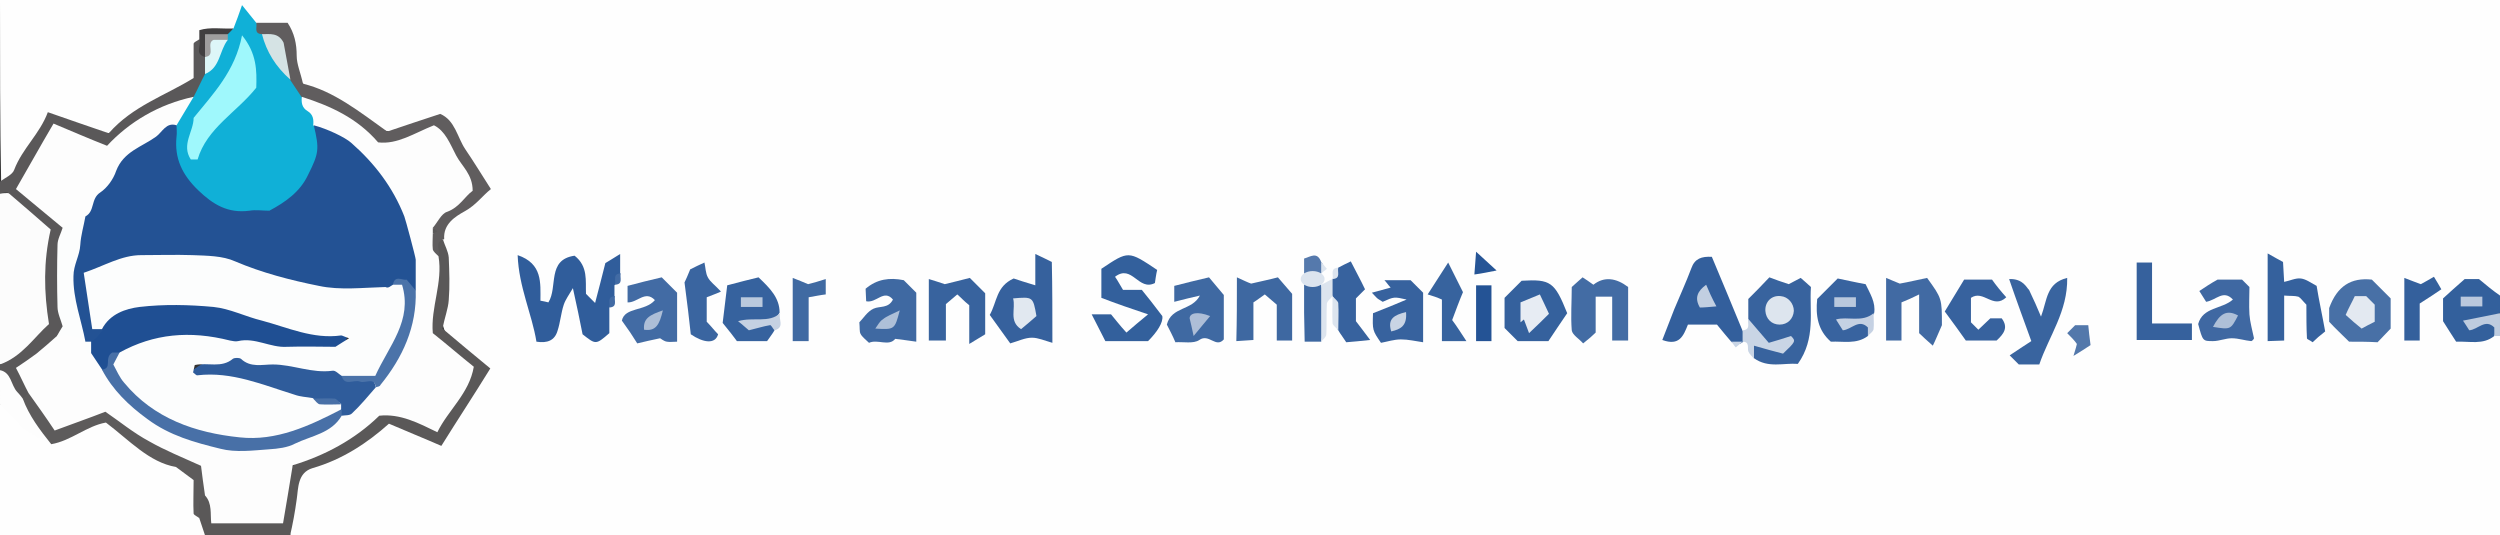 <?xml version="1.0" encoding="utf-8"?>
<!-- Generator: Adobe Illustrator 24.1.3, SVG Export Plug-In . SVG Version: 6.00 Build 0)  -->
<svg version="1.1" id="Слой_1" xmlns="http://www.w3.org/2000/svg" xmlns:xlink="http://www.w3.org/1999/xlink" x="0px" y="0px"
	 viewBox="0 0 439 94" style="enable-background:new 0 0 439 94;" xml:space="preserve">
<rect x="0" y="0" width="439" height="94" fill="#333333" stroke="none"/>
<style type="text/css">
	.st0{fill:#FEFEFE;}
	.st1{fill:#FCFCFC;}
	.st2{fill:#5A5858;}
	.st3{fill:#5A5859;}
	.st4{fill:#33609C;}
	.st5{fill:#FDFDFD;}
	.st6{fill:#BECCDF;}
	.st7{fill:#10B0D7;}
	.st8{fill:#305D9B;}
	.st9{fill:#605D5E;}
	.st10{fill:#38639E;}
	.st11{fill:#335F9C;}
	.st12{fill:#36619D;}
	.st13{fill:#35619D;}
	.st14{fill:#39649F;}
	.st15{fill:#436CA4;}
	.st16{fill:#426BA4;}
	.st17{fill:#416AA3;}
	.st18{fill:#3F69A2;}
	.st19{fill:#4870A6;}
	.st20{fill:#37629E;}
	.st21{fill:#3E68A1;}
	.st22{fill:#38639F;}
	.st23{fill:#36629E;}
	.st24{fill:#3F68A2;}
	.st25{fill:#3A65A0;}
	.st26{fill:#37639E;}
	.st27{fill:#34609C;}
	.st28{fill:#406AA2;}
	.st29{fill:#245395;}
	.st30{fill:#C9D5E5;}
	.st31{fill:#5378AB;}
	.st32{fill:#DCE4EE;}
	.st33{fill:#C5D1E3;}
	.st34{fill:#C5D1E2;}
	.st35{fill:#413F40;}
	.st36{fill:#5579AC;}
	.st37{fill:#265596;}
	.st38{fill:#5D5B5B;}
	.st39{fill:#FCFDFD;}
	.st40{fill:#DDF6F8;}
	.st41{fill:#BAC8DD;}
	.st42{fill:#235294;}
	.st43{fill:#9FF8FC;}
	.st44{fill:#D5E3E4;}
	.st45{fill:#9F9E9E;}
	.st46{fill:#DDE5EE;}
	.st47{fill:#C2CFE1;}
	.st48{fill:#E1E8F0;}
	.st49{fill:#ADBED7;}
	.st50{fill:#AEC0D8;}
	.st51{fill:#E3E9F1;}
	.st52{fill:#C9D4E4;}
	.st53{fill:#E7ECF3;}
	.st54{fill:#B9C8DD;}
	.st55{fill:#BAC9DD;}
	.st56{fill:#1F4F93;}
	.st57{fill:#2F5C9B;}
	.st58{fill:#4870A7;}
	.st59{fill:#4B73A9;}
</style>
<g>
	<g>
		<path class="st0" d="M439,59c0,11.7,0,23.3,0,35c-129.3,0-258.7,0-388,0c-1.4-7.5,0.4-11.4,6.9-14.3c3.6-1.7,6.7-4.3,10.1-5.9
			c3.3-0.2,5.8,2,9.1,2.1c3.1-2.9,4.6-7,6.8-10.3c0-0.7,0-1.1-0.2-1.2c-5.9-3.6-7.3-8.8-6-15.3c0.5-2.2-0.1-4.6-0.5-6.9
			c0-4.6,4.8-5.6,7-9c-1.5-3.8-4-7.3-6.6-11.4c-6.1,2.4-11.5,1.9-17.3-2.1C55,16,49.3,13.7,50.5,6.7c-2.1-1.8-3.9-1.3-5.4-1.9
			c-1.6-0.5-2-1.9-2.7-3.2c0.7,1.6,0.1,2.8-1.1,3.8c-1.6,1.2-4.2,0.1-5.3,2.4c0.3,7.4-5.9,8.8-10.4,12.3c-5.2,4-10,4.7-15.3,1.5
			c-2.9,1.8-3.9,4.5-5.4,6.8c-1.2,1.7-1.9,4-4.7,3.6C0,21.3,0,10.7,0,0c146.3,0,292.7,0,439,0c0,17.3,0,34.7,0,52
			c-2.1,0.9-3.1-1.6-5.1-1.4c-4.1,2.3-4.3,2.9-1.9,7.6c1.9,1,3.8,0.1,5.8,0.2C438.2,58.5,438.7,58.7,439,59z"/>
		<path class="st0" d="M36,94c-12,0-24,0-36,0c0-7.7,0-15.3,0-23c2.2-0.6,3.1,1.2,4.3,2.4c1.5,1.5,2.8,3.2,5.2,3.1
			c3.2-0.7,5.9-3.1,9.8-2.8c4.2,2.5,8.2,5.9,13.1,8c3.7,1.6,2.5,5.7,3.5,8.7C36.1,91.6,36.7,92.8,36,94z"/>
		<path class="st1" d="M0,64c0-10,0-20,0-30c5.1-0.8,6.6,3.7,9.7,5.8c-0.4,5.2-0.4,10-0.3,14.8C9.4,59.3,5.1,63.5,0,64z"/>
		<path class="st2" d="M36,94c-0.3-1-0.7-2-1-3c-0.6-1.5-1.2-3,0.5-4.2c2.2,0.2,2.3,2.8,4.4,3.6c2.4,0.4,5.1,0.7,8.4-0.6
			c0.1-6.9,4.8-10.1,10.6-13c5.5-2.8,10.2-7.4,16.5-2.9c3.1-2.5,4.8-5,5.4-8c-0.1-0.5-0.1-0.7-0.2-0.8c-7.4-5.4-5.6-13-5-20.3
			c0.4-1.2,0.3-2.8,2.2-2.7c0.3,1,0.9,2,1,3.1c0.1,2.5,0.2,5,0,7.5c-0.1,1.5-0.7,3-1.1,5c2.7,2.3,5.5,4.6,8.4,7
			c-2.9,4.7-5.8,9.1-8.6,13.6c-3.2-1.4-6.2-2.6-9.2-3.9c-3.8,3.4-8.2,6.3-13.4,7.8c-2.7,0.8-2.5,3.6-2.8,5.5
			c-0.3,2.2-0.7,4.4-1.2,6.5C46,94,41,94,36,94z"/>
		<path class="st3" d="M0,64c3.9-1.4,6-4.8,8.6-7.1c-0.9-5.6-1-10.9,0.3-16.6c-2.3-2-4.8-4.2-7.4-6.4c-0.3-0.2-1,0-1.5,0
			c0-0.7,0-1.3,0-2c0.9-0.7,2.2-1.2,2.5-2.1c1.4-3.7,4.5-6.3,5.9-10.1c3.7,1.3,7.2,2.5,10.7,3.7c4.2-4.8,9.9-6.6,14.9-9.7
			c0-2.1,0-4,0-6c0-0.3,0.6-0.5,1-0.8c1.1,0.8,1.3,2,1.7,3.1c0.3,1,0.3,1.9,0.2,2.9c-0.4,1.7-1.2,3.2-2.6,4.4
			c-5.5,2.3-10.7,5.1-14.9,8.7c-3.6,0.3-5.9-2.4-9.2-2c-2.6,2-3.6,5.2-5.2,8.1c1.4,3.5,5.8,4.6,6.5,8.5c-0.7,5.9,0.5,11.8-0.3,17.7
			c-1.5,2.6-4.2,4-5.9,6.1c-0.8,1.7,0.4,3.1,0.1,4.5c-0.2,0.7-0.7,1.2-1.5,1.3C1,69.9,1.5,66.7,0,65C0,64.7,0,64.3,0,64z"/>
		<path class="st4" d="M438,59c-2,1.6-4.3,0.9-6.7,1c-0.7-1.1-1.5-2.3-2.3-3.6c0-1.2,0-2.5,0-4c1.1-1,2.3-2.1,3.8-3.4
			c0.6,0,1.5,0,2.5,0c1.2,1,2.4,2,3.7,2.9c0,1,0,2,0,3c-1,1.2-2.4,1.5-3.9,1.6c-0.7,0,0.3,0.8,0.1,0.2c-0.1-0.2,0.1-0.2,0.4-0.2
			C437.2,56.5,439.2,56.2,438,59z"/>
		<path class="st5" d="M0,65c2,0.4,1.9,2.6,3,3.8c0.4,0.4,0.7,0.8,1,1.2c2.6,2.1,4.7,4.5,5,8c-1.1-0.3-4.5-2.4-5-2.9
			c-1.3-1.4-2.7-2.7-4-4.1C0,69,0,67,0,65z"/>
		<path class="st6" d="M438,59c0-0.5,0-1,0-1.5c-1.6-1.6-2.9,0.4-4.4,0.5c-0.4-0.6-0.8-1.3-1.1-1.7c1.9-0.4,4.2-0.8,6.5-1.3
			c0,1.3,0,2.7,0,4C438.7,59,438.3,59,438,59z"/>
		<path class="st7" d="M34,17c0.7-1.3,1.3-2.7,2-4c1.2-1.8,1.5-4,2.7-5.9c0.2-0.4,0.4-0.7,0.7-1.1C39.9,5.6,40.5,5.4,41,5
			c0.5-1.3,1-2.6,1.5-4.1C43.4,2,44.2,3,45,4c0.6,0.7,1.3,1.2,1.8,2c1.3,2.7,3,5.1,4.8,7.5c0.6,1.3,1.5,2.4,2.3,3.5
			c1,1.7,2.2,3.4,2.5,5.4c1.5,6-1.1,10.4-5.7,13.8c-4.1,3-8.9,3.1-13.2,0.7c-5.4-3-8.7-7.6-7.6-14.4C30.2,20,31.9,18.3,34,17z"/>
		<path class="st8" d="M107,54c0,1.5,0,3,0,4.5c-2.4,2.1-2.4,2-4.7,0.2c-0.5-2.5-1-5-1.7-8.1c-0.7,1.2-1.3,2-1.6,2.9
			c-0.5,1.5-0.6,3.1-1.1,4.6c-0.5,1.7-1.8,2.2-3.7,1.9c-0.8-4.9-3.1-9.6-3.3-15.2c4.4,1.5,4,4.9,4,8c0.6,0.1,1,0.2,1.4,0.3
			c1.7-2.7-0.3-7.5,4.6-8.2c2.4,1.9,1.9,4.4,2,6.7c0.5,0.5,1,1,1.6,1.6c0.6-2.2,1.1-4.3,1.8-7c0.3-0.2,1.2-0.7,2.6-1.6
			c0,1.6,0,2.6,0,3.5c-0.6,0.5-0.4,1.5-1,2c0,0.7,0,1.3,0,2C107.4,52.5,107.6,53.5,107,54z"/>
		<path class="st9" d="M46,6c-1.5-0.1-0.8-1.2-1-2c1.8,0,3.7,0,5.5,0c1.2,1.8,1.6,3.7,1.6,5.8c0,1.5,0.7,3,1.1,4.9
			c5.4,1.3,9.9,4.9,14.8,8.4c2.9-1,6-2,9.3-3.1c2.6,1.1,3,4.1,4.4,6.2c1.5,2.2,2.9,4.5,4.5,7c-1.5,1.2-2.6,2.8-4.6,3.9
			C80,38,77.8,39.3,78,42c-1.9,0.5-0.6,2-1,3c-2.5-0.1-1.8-1.8-1.7-3.3c0.2-0.4,0.5-0.8,0.9-1c-0.3-0.4-0.5-0.8-0.6-1.2
			c0.5-3.3,4.6-3.8,5.5-7c-0.6-3.1-2.5-5.8-5.1-8.6c-9.9,5.8-15.7-3-23-6.8c-0.7-1-1.3-2-2-3C49.3,11.4,49,7.8,46,6z"/>
		<path class="st10" d="M307,56c0-1.2,0-2.3,0-3.5c1.2-1.2,2.3-2.3,3.7-3.8c1,0.4,2.2,0.8,3.4,1.2c0.6-0.3,1.3-0.7,2.1-1.1
			c0.5,0.4,1,0.9,1.8,1.6c-0.3,4.3,0.9,9-2.3,13.5c-2.5-0.2-5.2,0.8-7.7-1c-1-3.5,1.3-2.5,3.2-2.4C308.4,60.3,307.6,58.2,307,56z"/>
		<path class="st4" d="M202.8,49.7c-2.9,1.5-4-3.4-7-1.1c0.5,0.7,0.9,1.5,1.4,2.3c1.1,0,2.1,0,3.3,0c1,1.2,2,2.5,3.6,4.6
			c0.2,1.1-0.9,2.8-2.5,4.4c-2.3,0-4.8,0-7.5,0c-0.7-1.4-1.5-2.9-2.4-4.7c1.2,0,2,0,3.4,0c0.6,0.7,1.5,1.9,2.7,3.2
			c1.3-1.1,2.3-2,3.8-3.2c-3-1-5.6-1.9-8.2-2.9c0-1.9,0-3.5,0-5.1c4.8-3.2,4.7-3.2,9.8,0.2C203,48.2,202.9,49.1,202.8,49.7z"/>
		<path class="st11" d="M304,60c-0.8-0.9-1.5-1.8-2.5-3c-0.8,0-1.7,0-2.7,0c-0.8,0-1.6,0-2.4,0c-0.8,2-1.5,3.8-4.5,2.7
			c0.7-1.8,1.4-3.6,2.1-5.4c1-2.4,2.1-4.8,3-7.2c0.6-1.7,1.8-2.1,3.6-2c1.8,4.3,3.6,8.6,5.4,13c0.6,0.7,0.6,1.3,0,2
			C305.3,60.6,304.7,60.6,304,60z"/>
		<path class="st12" d="M184.8,60.2c-1.4-0.4-2.5-0.9-3.6-0.9c-1.2,0-2.4,0.6-3.8,1c-1.3-1.8-2.5-3.5-3.6-5c1.3-2.3,1.1-5,4.2-6.4
			c0.8,0.3,2.2,0.7,3.8,1.2c0-1.7,0-3.3,0-5.5c1.3,0.6,2.1,1,2.9,1.4C184.8,50.6,184.8,55,184.8,60.2z"/>
		<path class="st13" d="M405,53.5c-0.7-0.7-1-1.2-1.4-1.4c-0.7-0.2-1.5-0.1-2.5-0.2c0,2.7,0,5.1,0,7.9c-1,0-1.9,0.1-2.9,0.1
			c0-5.1,0-10,0-15.4c1.1,0.6,1.9,1.1,2.7,1.5c0.1,1.2,0.1,2.3,0.2,3.5c1-0.2,2-0.7,2.9-0.6c0.9,0.1,1.7,0.7,2.8,1.3
			c0.4,2.5,1,5.2,1.5,8c-0.9,0.7-1.6,1.3-2.2,1.9c-0.5-0.4-1-0.5-1-0.7C405,57.5,405,55.5,405,53.5z"/>
		<path class="st14" d="M358.1,64c-1.7,0-2.7,0-3.6,0c-0.5-0.5-1-1-1.6-1.6c1.3-0.9,2.6-1.7,3.8-2.5c-1.3-3.6-2.6-7.1-3.9-10.9
			c2.5-0.1,3.1,1.6,3.5,1.9c0.9,1.9,1.4,3,2.1,4.7c1.1-2.9,0.9-5.9,4.6-6.8C363.1,54.7,359.8,59,358.1,64z"/>
		<path class="st15" d="M276,50.4c0.8-0.7,1.2-1.1,1.9-1.7c0.6,0.4,1.1,0.7,1.9,1.3c1.9-1.5,4-1.2,6.1,0.4c0,3.1,0,6.2,0,9.4
			c-0.9,0-1.6,0-2.8,0c0-2.4,0-5,0-7.7c-1.1,0-1.9,0-2.9,0c0,1.9,0,4,0,6.3c-0.6,0.6-1.2,1.1-2.2,1.9c-0.7-0.8-1.9-1.5-2-2.3
			C275.8,55.5,276,53,276,50.4z"/>
		<path class="st16" d="M116.2,48.7c1.2,1.2,1.9,1.9,2.7,2.7c0,2.7,0,5.4,0,8.6c-0.6,0-1.3,0.1-1.8,0c-0.6-0.1-1.1-0.6-1.2-0.6
			c-1.5,0.3-2.7,0.6-4,0.9c-0.8-1.3-1.6-2.5-2.7-4c0.5-2.4,4.1-1.6,5.8-3.6c-1.7-1.8-3.1,0.5-4.8,0.4c0-0.9,0-1.7,0-2.9
			C112,49.7,114.1,49.2,116.2,48.7z"/>
		<path class="st17" d="M337,58.5c0-2,0-4.1,0-6.8c-1.2,0.6-2.1,1-3.1,1.4c0,2.3,0,4.4,0,6.7c-0.9,0-1.7,0-2.7,0c0-3.5,0-7,0-11
			c0.9,0.4,1.7,0.7,2.4,1c1.7-0.3,3.3-0.7,4.8-1c2.6,3.6,2.6,3.6,2.6,8.3c-0.8,1.8-1.1,2.6-1.6,3.6C338.3,59.7,337.7,59.2,337,58.5z
			"/>
		<path class="st18" d="M152.1,52.9c0-0.7-0.1-1.5-0.1-2.2c2-1.7,4.2-2,6.7-1.5c0.7,0.7,1.4,1.4,2.2,2.2c0,2.6,0,5.4,0,8.6
			c-1.2-0.2-2.3-0.3-3.7-0.5c-1.1,1.4-3.1,0-4.6,0.7c-0.6-0.6-1.2-1-1.5-1.6c-0.2-0.4-0.1-1-0.2-2c0.7-0.7,1.4-1.9,2.5-2.4
			c1.1-0.5,2.6,0,3.4-1.6C155.2,50.7,153.9,53.3,152.1,52.9z"/>
		<path class="st18" d="M210.7,51.9c-1.4,0.3-2.9,0.7-4.5,1.1c0-0.9,0-1.7,0-2.8c1.9-0.5,4-1,6.1-1.5c0.9,1.1,1.7,2,2.6,3.1
			c0,2.4,0,5.1,0,7.8c-1.4,1.6-2.6-1.1-4.3,0.1c-1,0.7-2.8,0.3-4.2,0.4c-0.5-1.2-1-2.1-1.5-3.1C205.7,53.8,209.3,54.6,210.7,51.9z"
			/>
		<path class="st19" d="M412.5,60c-1.2-1.2-2.4-2.3-3.5-3.5c0-1,0-2,0-2.4c1.4-3.9,3.9-5.4,7.5-5c1,1,2.1,2.1,3.3,3.3
			c0,1.6,0,3.4,0,5.3c-0.7,0.7-1.5,1.6-2.3,2.4C415.8,60,414.2,60,412.5,60z"/>
		<path class="st20" d="M247.7,49.2c0.9,0.9,1.6,1.6,2.2,2.2c0,2.9,0,5.6,0,8.7c-1.4-0.2-2.6-0.5-3.9-0.5c-1.2,0-2.4,0.4-3.5,0.6
			C241,58,241,58,241.1,55c1.8-0.7,3.8-1.5,5.9-2.4c-2.2-0.5-2.2-0.5-4.2,0.4c-0.3-0.2-0.5-0.3-0.8-0.5c-0.3-0.2-0.5-0.5-1.1-1.1
			c1.1-0.3,2.2-0.6,3.3-0.9c-0.4-0.4-0.7-0.9-1.1-1.3C244.6,49.2,246,49.2,247.7,49.2z"/>
		<path class="st21" d="M217.2,48.7c1.1,0.5,1.9,0.9,2.5,1.1c1.7-0.4,3.2-0.7,4.7-1.1c0.9,1,1.6,1.9,2.5,2.9c0,2.5,0,5.2,0,8.2
			c-0.9,0-1.7,0-2.7,0c0-2,0-4.1,0-6.3c-0.7-0.6-1.3-1.1-2.1-1.8c-0.6,0.4-1.2,0.9-2,1.4c0,2.1,0,4.2,0,6.6c-1,0.1-1.9,0.1-3,0.2
			C217.2,56.3,217.2,52.7,217.2,48.7z"/>
		<path class="st13" d="M275.2,55c-1.1,1.6-2.3,3.4-3.3,4.9c-2.1,0-3.7,0-5.4,0c-0.7-0.7-1.4-1.4-2.3-2.3c0-1.6,0-3.4,0-5.3
			c0.9-0.9,2-2,3-3C272.3,49,273,49.5,275.2,55z"/>
		<path class="st10" d="M170.2,53.6c-1-0.8-1.4-1.3-2.1-1.9c-0.7,0.6-1.3,1.1-2,1.7c0,2,0,4.1,0,6.4c-1.1,0-2,0-3,0
			c0-3.5,0-6.9,0-10.8c0.9,0.3,1.7,0.5,2.8,0.9c1.2-0.3,2.9-0.7,4.4-1.1c1,1,1.9,1.9,2.7,2.7c0,2.3,0,4.6,0,7.2
			c-0.7,0.4-1.6,1-2.8,1.7C170.2,57.7,170.2,55.6,170.2,53.6z"/>
		<path class="st22" d="M328,59c-2,1.5-4.3,0.9-6.5,1c-2.3-2-2.7-4.6-2.4-7.5c1-1,2.1-2.1,3.6-3.6c1.5,0.3,3.2,0.7,4.9,1
			c0.8,1.7,1.8,3.2,1.5,5.1c-0.7,1.3-1.9,1.6-3.5,1.4c-0.4-0.1,0.1,0.3,0.1,0.3C327.3,56.4,329,56.3,328,59z"/>
		<path class="st23" d="M136,58c-0.4,0.7-0.9,1.3-1.3,1.9c-1.7,0-3.4,0-5.3,0c-0.5-0.7-1.2-1.6-2.5-3.2c0.2-1.6,0.5-4.1,0.8-6.6
			c2.2-0.6,3.9-1,5.5-1.4c2,1.9,3.7,3.6,3.7,6.2c-0.7,1.3-1.9,1.5-3.6,1.6c-0.3,0,0.7,0.8,0.5,0.2c-0.2-0.5-0.1-0.4,0.4-0.2
			C135.1,56.8,136.5,56.3,136,58z"/>
		<path class="st24" d="M386,56.9c0.8-3,4.2-2.6,6.1-4.3c-1.7-1.8-2.9,0.1-4.7,0.4c-0.3-0.5-0.7-1.1-1.2-1.9c0.9-0.6,2.1-1.4,3.2-2
			c1.6,0,3,0,4.3,0c0.5,0.5,0.9,0.9,1.3,1.3c0,1.5-0.1,3.1,0,4.8c0.1,1.4,0.5,2.7,0.8,4.2c0,0.1-0.3,0.5-0.5,0.5
			c-1.1-0.1-2.2-0.5-3.4-0.5c-1.1,0-2.2,0.5-3.3,0.5C386.8,59.9,386.8,59.9,386,56.9z"/>
		<path class="st20" d="M352.3,52.2c-2.3,2.2-4-1.4-6.2,0.1c0,1.3,0,2.8,0,4.3c0.4,0.4,0.8,0.8,1.3,1.3c0.7-0.7,1.4-1.3,2.1-2
			c0.7,0,1.4,0,2,0c1.2,1.6,0.4,2.7-0.9,3.9c-1.5,0-3.1,0-5.4,0c-1-1.4-2.2-3.1-3.7-5.1c1.2-2,2.3-3.8,3.4-5.6c1.8,0,3.2,0,4.9,0
			C350.5,50.1,351.4,51.2,352.3,52.2z"/>
		<path class="st12" d="M375.2,46.1c1,0,1.7,0,2.7,0c0,3.5,0,7,0,10.7c2.4,0,4.6,0,7,0c0,1.1,0,1.9,0,2.9c-3.1,0-6.3,0-9.7,0
			C375.2,55.3,375.2,50.7,375.2,46.1z"/>
		<path class="st25" d="M120.2,49.6c0.2-0.4,0.6-1.3,1-2.3c0.8-0.4,1.6-0.8,2.5-1.2c0.2,0.9,0.2,1.9,0.6,2.6
			c0.4,0.8,1.3,1.4,2.3,2.5c-1.1,0.5-1.8,0.7-2.5,1c0,1.4,0,2.8,0,4.3c0.7,0.7,1.4,1.6,2,2.2c-0.5,1.8-2.6,1.5-4.8,0
			C121,56,120.7,53.3,120.2,49.6z"/>
		<path class="st20" d="M235,47c0.7-0.4,1.4-0.7,2.2-1.1c0.8,1.6,1.7,3.2,2.5,4.9c-0.4,0.4-0.9,0.9-1.6,1.6c0,1.2,0,2.5,0,4
			c0.6,0.8,1.4,1.8,2.5,3.3c-1.8,0.2-3,0.3-4.2,0.4c-0.5-0.8-1-1.4-1.4-2.1c-1.3-1.8,0.3-4.2-1-6c-0.9-1-0.7-2,0-3
			C234.6,48.5,234.4,47.5,235,47z"/>
		<path class="st26" d="M255,56.2c0.9,1.2,1.5,2.2,2.5,3.7c-1.7,0-2.9,0-4.3,0c0-2.4,0-4.9,0-7.3c-0.9-0.4-1.5-0.6-2.5-0.9
			c1.2-1.9,2.4-3.7,3.6-5.6c0.9,1.8,1.7,3.4,2.6,5.2C256.3,52.7,255.6,54.6,255,56.2z"/>
		<path class="st27" d="M428.7,50.8c-1,0.7-2.4,1.6-3.8,2.5c0,2.1,0,4.2,0,6.5c-0.9,0-1.7,0-2.7,0c0-3.4,0-7,0-11
			c1.1,0.4,2,0.8,2.9,1.1c0.7-0.4,1.3-0.7,2.3-1.3C427.9,49.4,428.3,50.1,428.7,50.8z"/>
		<path class="st28" d="M145,49c0,1.1,0,1.8,0,2.7c-0.9,0.1-1.8,0.3-3,0.5c0,2.5,0,5,0,7.7c-1.1,0-1.9,0-2.8,0c0-3.6,0-7.1,0-11.1
			c1,0.4,1.8,0.7,2.7,1.1C142.7,49.7,143.8,49.4,145,49z"/>
		<path class="st21" d="M232,60c-0.8,0-1.6,0-2.9,0c0-1.7-0.1-3.4-0.1-5.1c0-1.6,0-3.3,0-4.9c1-0.8,2-0.8,3,0
			C232.9,53.3,232.7,56.7,232,60z"/>
		<path class="st29" d="M259.2,50.1c0.9,0,1.7,0,2.7,0c0,3.3,0,6.5,0,9.8c-0.9,0-1.7,0-2.7,0C259.2,56.6,259.2,53.4,259.2,50.1z"/>
		<path class="st30" d="M306,60c0-0.7,0-1.3,0-2c1.5-0.1,0.8-1.2,1-2c1.2,1.4,2.3,2.7,3.6,4.2c1.4-0.4,2.7-0.8,3.9-1.2
			c0.9,0.9,0.8,1-1.4,3.1c-1.5-0.4-3.1-0.8-5.1-1.4c0,1.1,0,1.7,0,2.3c-0.3-0.4-0.8-0.8-1-1.3C306.8,61.1,307.3,60,306,60z"/>
		<path class="st31" d="M363,58.5c0.5-0.5,1-1,1.4-1.4c0.6,0,1.3,0,2.3,0c0.1,1,0.2,2.1,0.4,3.5c-0.9,0.6-2,1.3-3,1.9
			c0.1-0.4,0.4-1.2,0.6-2.1C364.3,59.8,363.7,59.2,363,58.5z"/>
		<path class="st32" d="M232,60c0-3.3,0-6.7,0-10c0.7-0.3,1.3-0.7,2-1c0,1,0,2,0,3c-0.3,0.4-0.9,0.8-1,1.3c-0.1,1.8,0,3.6-0.1,5.4
			C232.9,59.2,232.3,59.6,232,60z"/>
		<path class="st33" d="M328,59c0-0.5,0-1,0-1.5c-1.6-1.6-2.9,0.4-4.4,0.5c-0.4-0.6-0.8-1.3-1.2-1.9c2-0.6,4.6,0.6,6.6-1.1
			c0,0.9,0.1,1.9,0,2.8C328.9,58.3,328.3,58.6,328,59z"/>
		<path class="st34" d="M136,58c-0.3-0.3-0.6-1-0.8-0.9c-1.2,0.2-2.4,0.6-3.7,0.9c-0.5-0.4-1-0.9-1.9-1.6c2.7-0.8,5.4,0.4,7.4-1.4
			C136.6,56,137.9,57.5,136,58z"/>
		<path class="st35" d="M41,5c-0.3,0.3-0.7,0.7-1,1c-1.3,1-2.8,1.9-3.5,3.6C36.3,9.7,36.2,9.9,36,10c-1.9-0.5-0.6-2-1-3
			c0-0.5,0-1,0-1.7C36.9,4.7,39,5.1,41,5z"/>
		<path class="st36" d="M229,48c0-0.8,0-1.6,0-2.6c1.1-0.3,2.3-1.3,3,0.6c0.6,0.7,0.6,1.3,0,2C231,48.8,230,48.8,229,48z"/>
		<path class="st37" d="M258.9,48.2c0.1-1.5,0.2-2.4,0.3-4c1.4,1.3,2.2,2,3.6,3.3C261.2,47.8,260.4,48,258.9,48.2z"/>
		<path class="st32" d="M234,52c0.3,0.4,0.9,0.8,1,1.2c0.1,1.6,0,3.2,0,4.8c-0.3-0.4-0.9-0.8-1-1.2C233.9,55.2,234,53.6,234,52z"/>
		<ellipse class="st32" cx="230.5" cy="49" rx="2.1" ry="1.4"/>
		<path class="st16" d="M107,54c0.2-0.8-0.5-1.9,1-2C107.8,52.8,108.5,53.9,107,54z"/>
		<path class="st32" d="M232,48c0-0.7,0-1.3,0-2c0.3,0.4,0.7,0.8,1,1.2C232.7,47.5,232.3,47.7,232,48z"/>
		<path class="st32" d="M235,47c-0.2,0.8,0.5,1.9-1,2C234.2,48.2,233.5,47.1,235,47z"/>
		<path class="st16" d="M108,50c0.2-0.8-0.5-1.9,1-2C108.8,48.8,109.5,49.9,108,50z"/>
		<path class="st30" d="M304,60c0.7,0,1.3,0,2,0c-0.4,0.3-0.8,0.7-1.2,1C304.5,60.7,304.3,60.3,304,60z"/>
		<path class="st38" d="M9,78c-2-2.5-3.9-5-5-8c0.3-0.3,0.7-0.7,1-1c2.9-0.2,2.8,3.5,5,3.9c0.5,0.2,0.9,0.4,1.2,0.3
			c5.8-2.5,10.7-0.9,15.3,3c2,1.7,4.7,2.3,7,3.6c2.9,1.6,4.6,3.8,2.5,7.2c-0.3,0.4-0.9,0.7-1,1.2c-0.1,0.9,0,1.9,0,2.8
			c-0.3-0.3-0.9-0.5-1-0.8c-0.1-1.8,0-3.6,0-5.9c-0.7-0.5-1.6-1.2-3.1-2.3c-4.7-0.8-8.2-4.7-12.3-7.8C15.2,74.8,12.5,77.4,9,78z"/>
		<path class="st5" d="M36,87c-0.3-1.9-0.5-3.7-0.7-5.2c-3.3-1.5-6.3-2.7-9.1-4.3C23.4,76,21,74,18.5,72.3c-2.8,1.1-5.7,2.1-8.9,3.3
			C8,73.2,6.5,71.1,5,69c-0.7-1.3-1.3-2.7-2.2-4.4C4,63.8,5.2,63,6.4,62.1c1.2-1,2.4-2,3.6-3.1c1.4-1.1,2.9-1.1,4.4-0.2
			c0.4,0.3,0.7,0.6,1,0.9c0.5,0.7,1.1,1.4,1.7,2c0.9,1,1.6,2.2,2.3,3.3c7.3,12.1,26,17.7,39.8,7.6c2.5-1.3,4.4-3.4,6.3-5.5
			c4-4.7,6.3-10,6.2-16.2c0.4-11.6-4.2-20.5-14-26.7c-1-0.6-1.8-1.4-2.7-2.2c0.1-1,0-1.9-1-2.5c-1-0.6-1.1-1.5-1-2.5
			c5,1.6,9.7,3.7,13.4,8c3.4,0.4,6.3-1.6,9.8-3c2,1,2.8,3.2,3.9,5.3c1,1.9,2.9,3.3,2.9,6.2c-1.4,1-2.3,2.9-4.5,3.7
			c-1,0.3-1.7,1.9-2.5,2.8c0.2,0.2,0.3,0.4,0.2,0.7C76.2,40.9,76.1,41,76,41c0,0.9-0.1,1.9,0,2.8c0.1,0.4,0.6,0.8,1,1.2
			c0.8,4.6-1.4,9-1,13.5c2.4,1.9,4.7,3.9,7.2,5.9c-0.8,4.7-4.5,7.6-6.4,11.5c-3.3-1.6-6.5-3.3-10.2-2.9c-4.3,4.2-9.6,7-15.2,8.7
			c-0.6,3.6-1.1,6.8-1.7,10.2c-4.1,0-8.2,0-12.6,0C36.9,90.3,37.3,88.4,36,87z"/>
		<path class="st5" d="M34,17c-1,1.7-2,3.3-3,5c-6,4.7-11.6,9.9-15.3,16.7c-1.4,0.9-2.8,2.1-4.7,1.3c-2.7-2.2-5.4-4.5-8.2-6.8
			c2.2-3.8,4.3-7.6,6.6-11.5c3.1,1.3,6.1,2.6,9.4,3.9C22.7,21.4,27.9,18.3,34,17z"/>
		<path class="st39" d="M11,40c1.3-0.7,2.7-1.3,4-2c0.6,0.7,0.8,1.5,0.7,2.3c-1.2,6-1.9,11.9-0.1,17.9c0.2,0.6-0.2,1.3-0.6,1.8
			c-1.5-1.3-3.3-1-5-1c0.3-0.5,0.6-1.1,1-1.7c-0.3-1.1-0.9-2.3-0.9-3.4c-0.1-3.6-0.1-7.2,0-10.9C10.1,42,10.7,41,11,40z"/>
		<path class="st40" d="M40,7c-1.5,1.9-1.3,4.9-4,6c0-1,0-2,0-3c0.9-0.8,0.2-2.2,1-3C38,6.4,39,6.3,40,7z"/>
		<path class="st41" d="M432.1,53.8c0-0.6,0-1.1,0-1.7c1.3,0,2.5,0,3.8,0c0,0.6,0,1.1,0,1.7C434.6,53.8,433.4,53.8,432.1,53.8z"/>
		<path class="st42" d="M15,60c-0.7-3.8-2.2-7.5-2.1-11.5c0-2,1.1-3.6,1.2-5.5c0.1-1.7,0.6-3.3,0.9-5c1.7-0.9,0.9-3.1,2.6-4.2
			c1.2-0.8,2.3-2.3,2.8-3.8c1.3-3.4,4.5-4.2,7-6c1.1-0.8,1.8-2.6,3.6-2c0,0.7,0.1,1.3,0,2c-0.4,3.8,1,6.7,3.8,9.4
			c2.6,2.5,5.2,4.1,9,3.6c1.1-0.2,2.3,0,3.5,0c2.8-1.5,5.4-3.3,6.8-6.3c1.9-3.8,2-4.5,1-8.7c2.3,0.6,5.5,2.1,6.6,3.1
			C65.8,28.7,69,32.9,71,38c0.2,0.5,2,7.2,2,7.6c0,1.8,0,3.6,0,5.4c-1.6,0.3-3.3-0.9-4.8,0.5c-6,1.8-11.8,0.7-17.5-1
			c-7.8-2.3-15.5-4.9-23.8-4.1c-3.5,0.3-6.9,0.6-9.6,3.1c-1,2.8,0.1,5.3,0.8,7.8c0.5,1.6-0.4,2.4-1.7,3C15.9,60.5,15.4,60.4,15,60z"
			/>
		<path class="st43" d="M45,15.4c-3.4,4.3-8.7,7.1-10.3,12.6c-0.5,0-0.9,0-1.2,0c-1.7-2.6,0.5-4.9,0.5-7.3c3.4-4.2,7.3-8.2,8.5-14.5
			C45.1,9.4,45.1,12.4,45,15.4z"/>
		<path class="st44" d="M46,6c1.4,0,2.9-0.3,3.8,1.5c0.4,2.1,0.8,4.3,1.2,6.5C48.4,11.7,46.8,9.1,46,6z"/>
		<path class="st45" d="M40,7c-0.8,0-1.6,0-2.5,0c-1.4,0.6,0.5,2.8-1.5,3c0-1.3,0-2.5,0-4c1.5,0,2.7,0,4,0C40,6.3,40,6.7,40,7z"/>
		<path class="st2" d="M76,41c0-0.3,0-0.7,0-1c0.3,0.2,0.6,0.4,0.8,0.7C76.6,40.8,76.3,40.9,76,41z"/>
		<path class="st46" d="M312.5,57c-1.4,0-2.4-1-2.5-2.4c-0.1-1.6,1.1-2.8,2.7-2.6c1.3,0.1,2.3,1.3,2.3,2.6
			C314.9,56,313.9,57,312.5,57z"/>
		<path class="st47" d="M301.4,53.8c-1.2,0.1-2.1,0.2-2.9,0.2c-1-1.7-0.4-2.9,1.1-4C300.1,51.2,300.6,52.3,301.4,53.8z"/>
		<path class="st48" d="M179.3,57.8c-2.2-1.4-0.9-3.6-1.4-5.4c3.5-0.3,3.5-0.3,4.1,3.1C181.2,56.2,180.4,56.9,179.3,57.8z"/>
		<path class="st49" d="M116.4,54.5c-0.6,2.5-1.2,3.7-3.3,3.4C112.9,55.9,114.1,55.3,116.4,54.5z"/>
		<path class="st50" d="M158,54.5c-0.9,3.4-0.9,3.4-4.3,3.2c0.5-0.7,0.8-1.3,1.3-1.6C155.7,55.5,156.6,55.2,158,54.5z"/>
		<path class="st49" d="M212.5,55.5c-0.9,1.1-1.6,1.9-2.9,3.5c-0.3-1.4-0.5-2.3-0.7-3.1C208.9,55,210.2,54.6,212.5,55.5z"/>
		<path class="st51" d="M413.5,52c0.7,0,1.4,0,2,0c0.5,0.5,1,1,1.5,1.5c0,1,0,1.9,0,3c-0.8,0.4-1.6,0.8-2.3,1.2
			c-0.9-0.7-1.8-1.5-2.8-2.4C412.4,54.1,413,53.1,413.5,52z"/>
		<path class="st52" d="M246.9,54.8c0.2,2.4-0.9,3-2.6,3.4C243.6,56,244.8,55.3,246.9,54.8z"/>
		<path class="st53" d="M268.5,58.5c-0.3-0.8-0.6-1.6-0.9-2.4c-0.2,0.2-0.4,0.3-0.6,0.5c0-1,0-2,0-3.5c1-0.4,2.2-0.9,3.4-1.4
			c0.7,1.4,1.1,2.4,1.6,3.4C271,56.1,270,57.1,268.5,58.5z"/>
		<path class="st54" d="M325.9,52.2c0,0.6,0,1.1,0,1.7c-1.3,0-2.5,0-3.8,0c0-0.6,0-1.1,0-1.7C323.4,52.2,324.6,52.2,325.9,52.2z"/>
		<path class="st55" d="M133.9,52.2c0,0.6,0,1.1,0,1.7c-1.3,0-2.5,0-3.8,0c0-0.6,0-1.1,0-1.7C131.4,52.2,132.6,52.2,133.9,52.2z"/>
		<path class="st50" d="M388.6,57.4c1.2-2.3,2.4-3.1,4.4-2C391.7,57.9,391.7,57.9,388.6,57.4z"/>
		<path class="st56" d="M16,60c0.4-0.3,0.9-0.6,1.2-1c0.3-0.3,0.5-0.7,0.8-1c0.7-4.6,4.5-4.9,7.8-5.2c5.6-0.5,11.2-0.5,16.8,1.3
			c6,1.9,12.1,3.4,18.4,4.4c-0.3,3.8-2.9,3.8-5.1,4c-5.5,0.5-10.9-0.7-16.3-1.4c-5.9-0.8-11.6-0.8-17.1,1.8C20.8,63,20,65.3,18,65
			c-0.7-1-1.3-2-2-3C15.5,61.3,15.4,60.7,16,60z"/>
		<path class="st57" d="M66,68c-1.4,1.6-2.7,3.2-4.2,4.6C61.4,73,60.6,72.9,60,73c-0.3-0.2-0.6-0.4-0.9-0.7
			c-0.3-0.3-0.6-0.5-0.9-0.8c-1.5-0.5-3.1-0.2-4.6-0.4C47,69.1,40,68,32.9,65.9c4.4-4.8,14.8-4.9,27.1-1.2
			C61.7,66.3,65.3,64.6,66,68z"/>
		<path class="st58" d="M60,72c0,0.3,0,0.7,0,1c-1.8,3.1-5.3,3.5-8.2,4.9c-1.3,0.7-3,0.9-4.6,1c-2.8,0.2-5.8,0.6-8.5-0.1
			c-4.5-1.1-8.9-2.3-12.8-5.2c-3.3-2.4-6.1-5.1-8-8.7c1.9-0.2,0.3-2,1.8-3c0,0,0.6,0,1.2,0c4.1,9.7,16.2,15.4,27.2,13.2
			C52.2,74.4,55.7,71.5,60,72z"/>
		<path class="st59" d="M66,68c-0.3-1.9-1.8-0.6-2.8-1c-1.1-0.4-2.7,0.9-3.2-1c1.3-1.5,3.4-1,5.4-2.5C68,59.8,70.8,55.6,69,50
			c0.3-1.8,1.7-0.7,2.4-0.9c0.6,0.7,1.1,1.3,1.6,1.9c0.2,6.4-2.3,11.8-6.2,16.6C66.7,67.9,66.3,67.9,66,68z"/>
		<path class="st39" d="M16,60c0,0.7,0,1.3,0,2c-1.5-0.1-0.8-1.2-1-2C15.3,60,15.7,60,16,60z"/>
		<path class="st39" d="M69,50c0.5,0,1,0,1.6,0c1.9,6.3-2.3,10.7-4.7,16c-2,0-3.9,0-5.9,0c-0.5-0.3-1.1-1-1.6-0.9
			c-3.6,0.5-7-1.1-10.5-1.1C46,64,44,64.6,42.3,63c-0.3-0.2-1.1-0.2-1.4,0c-2,1.7-4.4,0.6-6.7,1.1c-0.1,0.4-0.2,0.8-0.3,1.3
			c0.3,0.2,0.6,0.6,0.8,0.5c6-0.7,11.5,1.7,17,3.4c1.1,0.4,2.1,0.4,3.2,0.6c1.5,1.2,3.5-0.2,5,1c0,0.3,0,0.7,0,1
			c-5.6,2.9-11.4,5.6-17.8,4.9c-7.8-0.8-15.1-3.3-20.3-9.6c-0.8-0.9-1.3-2.1-1.9-3.2c0.4-0.7,0.7-1.4,1.1-2.1
			c6-3.3,12.3-3.9,19.4-2.1c0.5,0.1,1,0.2,1.4,0.1c3-0.7,5.7,1.2,8.6,1c3-0.1,6,0,8.5,0c0.9-0.6,1.6-1,2.4-1.5
			c-0.9-0.3-1.2-0.5-1.4-0.5c-4.9,0.7-9.4-1.4-13.9-2.6c-2.9-0.7-5.6-2.1-8.5-2.4c-4.3-0.4-8.7-0.5-13,0c-2.4,0.3-5.2,1.2-6.6,3.9
			c-0.5,0-1,0-1.7,0c-0.5-3.2-1-6.5-1.5-9.9c3.6-1.2,6.6-3.1,10.1-3.1c3,0,6-0.1,9,0c2.5,0.1,5.3,0.1,7.5,1.1
			c4.7,2,9.7,3.3,14.7,4.3c3.7,0.8,7.8,0.3,11.7,0.2C68.2,50.7,68.6,50.2,69,50z"/>
		<path class="st58" d="M60,71c-1.3,0-2.5,0.1-3.8,0c-0.4,0-0.8-0.6-1.2-1c1.3,0,2.5-0.1,3.8,0C59.2,70.1,59.6,70.7,60,71z"/>
	</g>
</g>
</svg>
